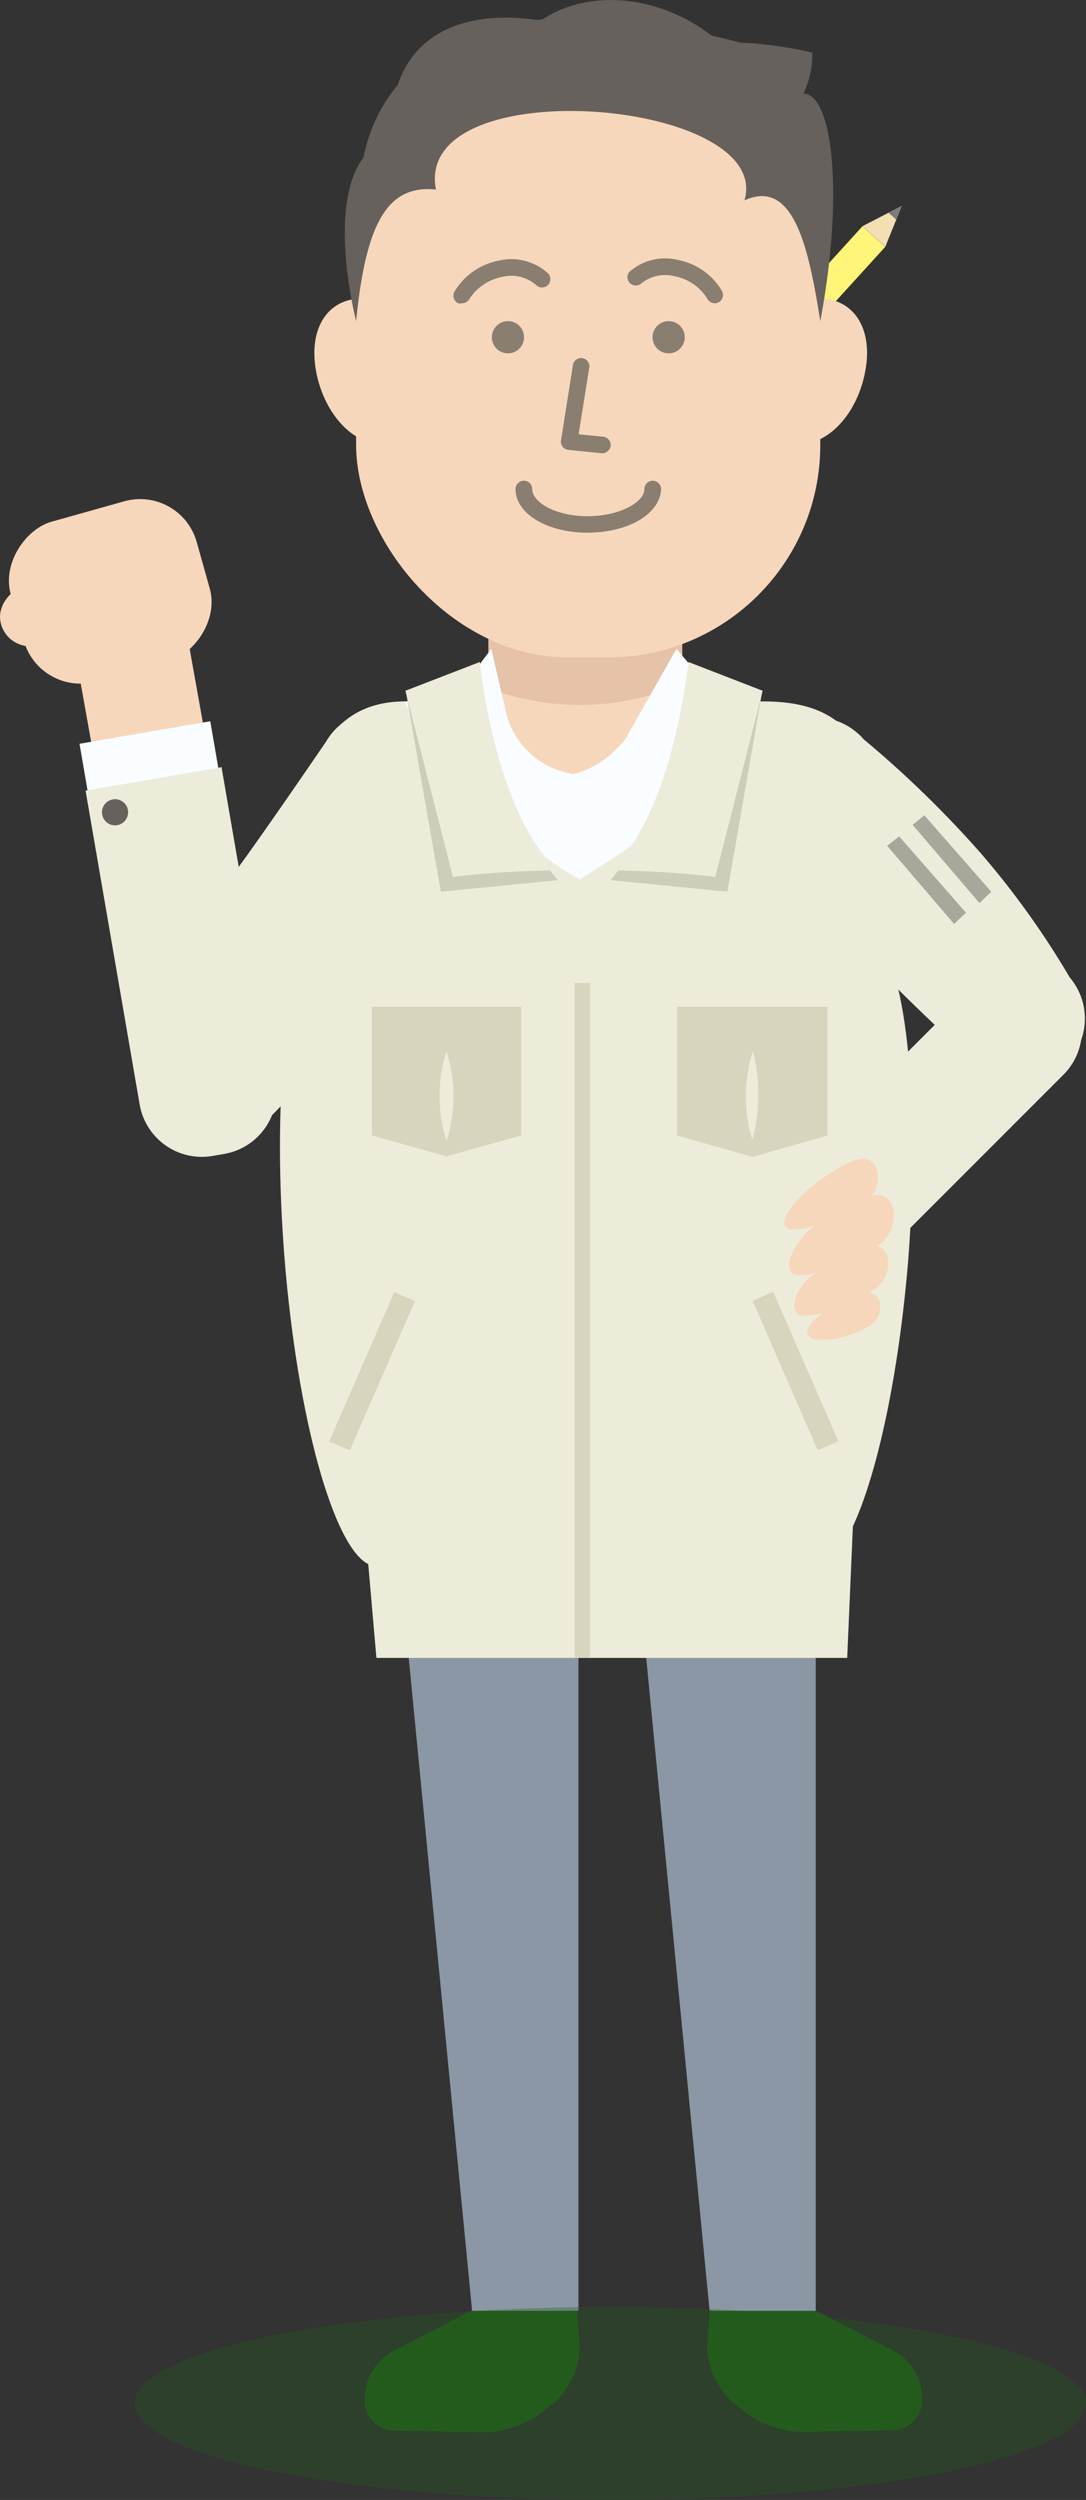 <svg xmlns="http://www.w3.org/2000/svg" width="57.3" height="131.88" viewBox="0 0 57.3 131.88"><rect x="0" y="0" width="57.3" height="131.88" fill="#333333" stroke="none"/><defs><style>.cls-1{fill:#fff578;}.cls-2{fill:#f2dfb3;}.cls-3{fill:#7c7c7b;}.cls-4,.cls-9{fill:#245b1e;}.cls-5{fill:#f7d7bc;}.cls-6{fill:#fafdff;}.cls-7{fill:#edecda;}.cls-8{fill:#8b97a5;}.cls-9{opacity:0.33;}.cls-10{fill:#e5c2a8;}.cls-11{fill:#66615c;}.cls-12{fill:#897e6f;}.cls-13{fill:#ceccba;}.cls-14{fill:#a8a79b;}.cls-15{fill:#d8d5bf;}</style></defs><title>fig_industry06</title><g id="レイヤー_2" data-name="レイヤー 2"><g id="レイヤー_9" data-name="レイヤー 9"><rect class="cls-1" x="42.67" y="11.46" width="1.62" height="7.81" transform="translate(21.66 -25.26) rotate(42.3)"/><polygon class="cls-2" points="47.58 10.86 45.51 11.93 46.71 13.02 47.58 10.86"/><polygon class="cls-3" points="47.29 11.59 47.58 10.86 46.88 11.22 47.29 11.59"/><path class="cls-4" d="M25,121.82,20.8,124a2.87,2.87,0,0,0-1.56,2.55v.09a1.58,1.58,0,0,0,1.58,1.58l4.52.09a5.32,5.32,0,0,0,3.06-.9l.9-.71a4.22,4.22,0,0,0,1.29-2.84l-.16-2.2Z"/><path class="cls-4" d="M42.89,121.82l4.2,2.16a2.85,2.85,0,0,1,1.56,2.55v.09a1.58,1.58,0,0,1-1.58,1.58l-4.51.09a5.29,5.29,0,0,1-3.06-.9l-.9-.71a4.28,4.28,0,0,1-1.3-2.84l.17-2.2Z"/><rect class="cls-5" x="4.71" y="34.6" width="5.98" height="7.38" transform="translate(-6.63 1.96) rotate(-10.15)"/><path class="cls-6" d="M5.79,38.5h7a0,0,0,0,1,0,0v16a3.33,3.33,0,0,1-3.33,3.33H9.12a3.33,3.33,0,0,1-3.33-3.33v-16a0,0,0,0,1,0,0Z" transform="translate(-8.05 2.28) rotate(-9.78)"/><path class="cls-7" d="M9.57,60.31,9,60a3.35,3.35,0,0,1-1.22-4.56s6.07-12.33,4.36-9.36,5.06-6.95,5.06-6.95a3.33,3.33,0,0,1,4.55-1.22l.54.31a3.34,3.34,0,0,1,1.22,4.55,71.59,71.59,0,0,1-4.21,9.73,33.59,33.59,0,0,1-5.21,6.59A3.35,3.35,0,0,1,9.57,60.31Z"/><polygon class="cls-8" points="30.52 121.9 24.91 121.9 21.04 82.04 30.52 82.04 30.52 121.9"/><polygon class="cls-8" points="43.04 121.9 37.44 121.9 33.57 82.04 43.04 82.04 43.04 121.9"/><ellipse class="cls-9" cx="32.21" cy="126.79" rx="25.1" ry="5.09"/><path class="cls-7" d="M56.09,56.26h0a3.35,3.35,0,0,0,.35-4.7A44.63,44.63,0,0,0,51.74,45a56.11,56.11,0,0,0-6.17-6,3.35,3.35,0,0,0-4.71-.35h0a3.36,3.36,0,0,0-.35,4.7,57.53,57.53,0,0,0,4.42,6.26c2.24,2.56,6.45,6.37,6.45,6.37A3.35,3.35,0,0,0,56.09,56.26Z"/><path class="cls-7" d="M49.6,49.29h0a3.33,3.33,0,0,1,3.33,3.33V67.7a0,0,0,0,1,0,0H46.27a0,0,0,0,1,0,0V52.62A3.33,3.33,0,0,1,49.6,49.29Z" transform="translate(55.89 -17.94) rotate(45)"/><rect class="cls-5" x="25.76" y="31.39" width="10.2" height="11.61" transform="translate(61.73 74.39) rotate(-180)"/><path class="cls-10" d="M36,36.07a13.65,13.65,0,0,1-5.42,1.12h0a13.62,13.62,0,0,1-4.79-.88V31.39H36Z"/><path class="cls-7" d="M46.07,49.32l.21-5.87C46,39,44.36,37,40.27,37H35.61c-.87,4.55-6.14,8.24-6.14,8.24S25.59,39.07,24,37H21.39C18,37,16.46,39.35,16,42.94l.57,6.62c-1.51,1.78-2.2,8.7-1.56,16.79.68,8.45,2.58,15.24,4.42,16.16l.43,4.95,24.84,0L45,80.52c1.29-2.78,2.43-8,2.93-14.17C48.57,57.81,47.76,50.59,46.07,49.32Z"/><path class="cls-6" d="M39.67,37H34.1c-1.32,3.46-3.86,3.83-3.86,3.83A4.33,4.33,0,0,1,26.59,37h-5.2c-.35,0,4.37,6.71,9.2,9.4,4.6-3,8.71-5.42,9-8.68C39.64,37.51,39.65,37.27,39.67,37Z"/><polygon class="cls-6" points="38.08 37.03 35.69 34.23 32.21 40.38 38.08 37.03"/><polygon class="cls-6" points="27.5 41.01 25.92 34.23 23.26 37.78 27.5 41.01"/><path class="cls-7" d="M6.16,40.94h7.29a0,0,0,0,1,0,0v16.8a3.33,3.33,0,0,1-3.33,3.33H9.5a3.33,3.33,0,0,1-3.33-3.33V40.94a0,0,0,0,1,0,0Z" transform="translate(-8.52 2.41) rotate(-9.78)"/><path class="cls-5" d="M19.08,15.75c-1.75,0-2.83,1.54-2.4,3.85.39,2.09,1.82,3.85,3.57,3.85Z"/><path class="cls-5" d="M43.25,15.75c1.75,0,2.84,1.54,2.4,3.85-.39,2.09-1.82,3.85-3.57,3.85Z"/><rect class="cls-5" x="18.79" y="1.8" width="24.49" height="32.88" rx="11.2"/><path class="cls-11" d="M18.79,16.94c-.72-3-1-6.84.39-8.63.52-2.74,3.47-10.37,19.89-6.06a19.7,19.7,0,0,1,3.79.53,4.78,4.78,0,0,1-.47,2.16c1.53,0,2.16,5.26.89,12-.63-4-1.44-7.53-4-6.37C40.84,5.2,21.79,3.65,23,10,20.44,9.73,19.3,11.78,18.79,16.94Z"/><circle class="cls-12" cx="26.8" cy="17.79" r="0.85"/><path class="cls-12" d="M24.36,16a.39.39,0,0,1-.18,0,.44.44,0,0,1-.22-.58,3.47,3.47,0,0,1,2.35-1.67,2.87,2.87,0,0,1,2.56.63.44.44,0,1,1-.59.65,2,2,0,0,0-1.79-.42,2.66,2.66,0,0,0-1.73,1.17A.44.44,0,0,1,24.36,16Z"/><circle class="cls-12" cx="35.28" cy="17.79" r="0.85"/><path class="cls-12" d="M37.71,16a.46.46,0,0,1-.4-.26,2.6,2.6,0,0,0-1.73-1.17,2,2,0,0,0-1.79.42.44.44,0,0,1-.58-.65,2.85,2.85,0,0,1,2.55-.63,3.45,3.45,0,0,1,2.35,1.67.44.44,0,0,1-.22.58A.39.39,0,0,1,37.71,16Z"/><path class="cls-12" d="M31.74,23.91h0l-1.76-.18a.43.43,0,0,1-.38-.5l.62-3.91a.44.44,0,1,1,.86.14l-.55,3.45,1.3.13a.44.44,0,0,1,.39.48A.45.45,0,0,1,31.74,23.91Z"/><path class="cls-12" d="M31,28.1c-2.13,0-3.8-1-3.8-2.3a.44.44,0,0,1,.88,0c0,.68,1.2,1.43,2.92,1.43S34,26.48,34,25.8a.44.44,0,0,1,.88,0C34.84,27.09,33.17,28.1,31,28.1Z"/><path class="cls-11" d="M38.47,2.71c-3-3.08-7.75-3.58-10.42-1.25C31.39,4.29,38.39,2.46,38.47,2.71Z"/><path class="cls-11" d="M29.43,1.25c-4.54-1-8,.33-8.67,4.13C25.6,4.92,28.55,3.79,29.43,1.25Z"/><rect class="cls-5" x="1.45" y="26.1" width="8.75" height="10.19" rx="3.1" transform="translate(-22.64 45.24) rotate(-105.69)"/><rect class="cls-5" x="1.53" y="29.12" width="3.18" height="6.28" rx="1.59" transform="translate(34.47 24.04) rotate(80.84)"/><path class="cls-5" d="M46.29,65.72c1.17-.67,1.25-2.9-.26-2.67.63-.95.29-2.56-1.41-1.64C41.81,62.92,40.54,65,42,64.86a3.17,3.17,0,0,0,1-.21c-1.18.83-2,2.72-.72,2.61a2.59,2.59,0,0,0,.8-.12c-1.17.64-1.67,2.37-.51,2.27a6,6,0,0,0,.81-.13c-1.15.85-.95,1.41-.08,1.4A4.86,4.86,0,0,0,45.77,70c.84-.34.93-1.68.09-1.83l.18-.1C47,67.6,47.19,66,46.29,65.72Z"/><polygon class="cls-13" points="21.44 36.63 23.26 47.04 29.43 46.43 21.44 36.63"/><path class="cls-7" d="M29.43,45.92c-3.34-3.07-4.11-11-4.11-11l-3.93,1.52,2.51,9.82A47.91,47.91,0,0,1,29.43,45.92Z"/><polygon class="cls-13" points="40.19 36.63 38.38 47.04 32.21 46.43 40.19 36.63"/><path class="cls-7" d="M32.21,45.92c3.33-3.07,4.11-11,4.11-11l3.92,1.52-2.5,9.82A48.07,48.07,0,0,0,32.21,45.92Z"/><polygon class="cls-14" points="48.15 43.51 48.77 43.01 52.3 47.04 51.68 47.64 48.15 43.51"/><polygon class="cls-14" points="46.81 44.62 47.44 44.12 50.97 48.15 50.34 48.74 46.81 44.62"/><path class="cls-15" d="M19.62,53.11V59.9L23.56,61,27.5,59.9V53.11Zm3.94,7.09a8.1,8.1,0,0,1-.37-2.38,8,8,0,0,1,.37-2.37,8,8,0,0,1,.37,2.37A8.1,8.1,0,0,1,23.56,60.2Z"/><path class="cls-15" d="M35.72,53.11V59.9l4,1.13,3.94-1.13V53.11Zm4,7.09a8.1,8.1,0,0,1-.37-2.38,8,8,0,0,1,.37-2.37A8,8,0,0,1,40,57.82,8.1,8.1,0,0,1,39.67,60.2Z"/><circle class="cls-11" cx="6.07" cy="42.85" r="0.69"/><rect class="cls-15" x="30.32" y="51.85" width="0.82" height="35.6"/><rect class="cls-15" x="19.03" y="68.03" width="1.19" height="8.6" transform="translate(30.54 -1.81) rotate(23.55)"/><rect class="cls-15" x="41.38" y="68.03" width="1.19" height="8.6" transform="translate(109.35 121.86) rotate(156.45)"/></g></g></svg>